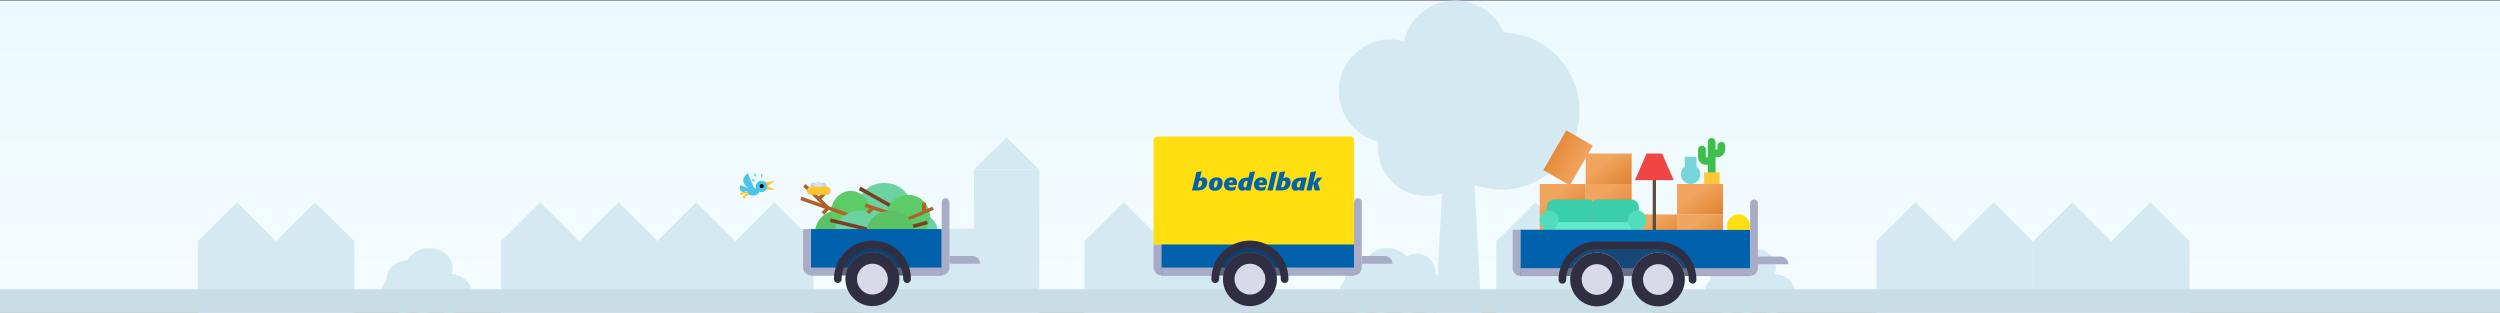 <?xml version="1.0" encoding="utf-8"?>
<svg fill="none" height="404" viewBox="0 0 3223 404" width="3223" xmlns="http://www.w3.org/2000/svg" xmlns:xlink="http://www.w3.org/1999/xlink">
  <rect x="0" y="0" width="3223" height="404" fill="#808080" stroke="none"/>
  <linearGradient id="a" gradientUnits="userSpaceOnUse" x1="1611.5" x2="1611.5" y1="0" y2="402">
    <stop offset="0" stop-color="#ebf9ff"/>
    <stop offset="1" stop-color="#f5fcff"/>
  </linearGradient>
  <linearGradient id="b">
    <stop offset="0" stop-color="#dd8230"/>
    <stop offset="1" stop-color="#f1a45d"/>
  </linearGradient>
  <linearGradient id="c" gradientUnits="userSpaceOnUse" x1="2162.05" x2="2137.46" y1="315.727" y2="281.509" xlink:href="#b"/>
  <linearGradient id="d" gradientUnits="userSpaceOnUse" x1="2221.31" x2="2196.82" y1="315.727" y2="281.227" xlink:href="#b"/>
  <linearGradient id="e" gradientUnits="userSpaceOnUse" x1="2103.51" x2="2079.01" y1="315.727" y2="281.227" xlink:href="#b"/>
  <linearGradient id="f" gradientUnits="userSpaceOnUse" x1="2103.51" x2="2079.01" y1="276.459" y2="241.96" xlink:href="#b"/>
  <linearGradient id="g" gradientUnits="userSpaceOnUse" x1="2103.51" x2="2079.01" y1="237.192" y2="202.692" xlink:href="#b"/>
  <linearGradient id="h" gradientUnits="userSpaceOnUse" x1="2044.25" x2="2019.76" y1="315.727" y2="281.227" xlink:href="#b"/>
  <linearGradient id="i" gradientUnits="userSpaceOnUse" x1="2044.25" x2="2019.76" y1="276.459" y2="241.96" xlink:href="#b"/>
  <linearGradient id="j" gradientUnits="userSpaceOnUse" x1="2221.31" x2="2196.82" y1="276.459" y2="241.96" xlink:href="#b"/>
  <linearGradient id="k" gradientUnits="userSpaceOnUse" x1="2004.45" x2="2038.65" y1="193.647" y2="213.389">
    <stop offset="0" stop-color="#e48b3b"/>
    <stop offset="1" stop-color="#f1a45d"/>
  </linearGradient>
  <path d="m0 0h3223v402h-3223z" fill="url(#a)" transform="translate(0 1)"/>
  <g fill="#d5e9f2">
    <path d="m1943.92 67.425c0 36.899-30.31 66.811-67.7 66.811-37.4 0-67.71-29.912-67.71-66.811 0-36.899 30.31-66.811 67.71-66.811 37.39 0 67.7 29.913 67.7 66.811z"/>
    <path d="m2036.29 143.203c0 55.968-45.17 101.338-100.89 101.338s-100.89-45.37-100.89-101.338c0-55.967 45.17-101.338 100.89-101.338s100.89 45.371 100.89 101.338z"/>
    <path d="m1859.62 117.643c0 36.899-29.91 66.812-66.81 66.812s-66.81-29.913-66.81-66.812c0-36.898 29.91-66.811 66.81-66.811s66.81 29.913 66.81 66.811z"/>
    <path d="m1900.88 189.838c0 34.67-27.91 62.776-62.33 62.776s-62.33-28.106-62.33-62.776 27.91-62.776 62.33-62.776 62.33 28.106 62.33 62.776z"/>
    <path d="m1758.69 344.983c0 13.868 13.45 25.111 30.05 25.111 16.59 0 30.04-11.243 30.04-25.111s-13.45-25.11-30.04-25.11c-16.6 0-30.05 11.242-30.05 25.11z"/>
    <path d="m1733.58 361.574c0 14.116 11.45 25.559 25.56 25.559 14.12 0 25.56-11.443 25.56-25.559 0-14.115-11.44-25.558-25.56-25.558-14.11 0-25.56 11.443-25.56 25.558z"/>
    <path d="m1726.41 378.165c0 13.868 13.05 25.11 29.15 25.11 16.09 0 29.14-11.242 29.14-25.11s-13.05-25.11-29.14-25.11c-16.1 0-29.15 11.242-29.15 25.11z"/>
    <path d="m1818.78 378.165c0 13.868 11.24 25.11 25.11 25.11s25.11-11.242 25.11-25.11-11.24-25.11-25.11-25.11-25.11 11.242-25.11 25.11z"/>
    <path d="m1801.74 352.606c0 14.115 11.04 25.558 24.66 25.558s24.66-11.443 24.66-25.558c0-14.116-11.04-25.559-24.66-25.559s-24.66 11.443-24.66 25.559z"/>
    <path d="m1751.52 378.165c0 13.868 13.05 25.11 29.14 25.11 16.1 0 29.15-11.242 29.15-25.11s-13.05-25.11-29.15-25.11c-16.09 0-29.14 11.242-29.14 25.11z"/>
    <path d="m1784.7 378.165c0 13.868 13.25 25.11 29.6 25.11 16.34 0 29.59-11.242 29.59-25.11s-13.25-25.11-29.59-25.11c-16.35 0-29.6 11.242-29.6 25.11z"/>
    <path d="m1863.34 168.312h33.82l12.68 234.961h-59.19z"/>
    <path d="m1599.96 311.01v92.264h-201.78v-92.264l50.45-50.326 50.44 50.326 50.45-50.326z"/>
    <path d="m2620.78 311.01v92.264h-201.78v-92.264l50.44-50.326 50.45 50.326 50.44-50.326z"/>
    <path d="m2822.78 311.01v92.264h-201.78v-92.264l50.44-50.326 50.45 50.326 50.44-50.326z"/>
    <path d="m2229.51 344.983c0 13.868 13.45 25.111 30.04 25.111 16.6 0 30.05-11.243 30.05-25.111s-13.45-25.11-30.05-25.11c-16.59 0-30.04 11.242-30.04 25.11z"/>
    <path d="m2204.4 361.574c0 14.116 11.45 25.559 25.56 25.559 14.12 0 25.56-11.443 25.56-25.559 0-14.115-11.44-25.558-25.56-25.558-14.11 0-25.56 11.443-25.56 25.558z"/>
    <path d="m2197.23 378.165c0 13.868 13.05 25.11 29.14 25.11 16.1 0 29.15-11.242 29.15-25.11s-13.05-25.11-29.15-25.11c-16.09 0-29.14 11.242-29.14 25.11z"/>
    <path d="m2222.34 378.165c0 13.868 13.05 25.11 29.14 25.11 16.1 0 29.15-11.242 29.15-25.11s-13.05-25.11-29.15-25.11c-16.09 0-29.14 11.242-29.14 25.11z"/>
    <path d="m2255.52 378.165c0 13.868 13.25 25.11 29.6 25.11 16.34 0 29.59-11.242 29.59-25.11s-13.25-25.11-29.59-25.11c-16.35 0-29.6 11.242-29.6 25.11z"/>
    <path d="m2130.78 311.01v92.264h-201.78v-92.264l50.44-50.326 50.45 50.326 50.44-50.326z"/>
    <path d="m847.779 311.01v92.264h-201.779v-92.264l50.445-50.326 50.445 50.326 50.445-50.326z"/>
    <path d="m523.284 344.983c0 13.868 13.45 25.111 30.042 25.111 16.593 0 30.043-11.243 30.043-25.111s-13.45-25.11-30.043-25.11c-16.592 0-30.042 11.242-30.042 25.11z"/>
    <path d="m498.174 361.574c0 14.116 11.443 25.559 25.558 25.559 14.116 0 25.559-11.443 25.559-25.559 0-14.115-11.443-25.558-25.559-25.558-14.115 0-25.558 11.443-25.558 25.558z"/>
    <path d="m490.999 378.165c0 13.868 13.049 25.11 29.146 25.11s29.146-11.242 29.146-25.11-13.049-25.11-29.146-25.11-29.146 11.242-29.146 25.11z"/>
    <path d="m516.109 378.165c0 13.868 13.049 25.11 29.145 25.11 16.097 0 29.146-11.242 29.146-25.11s-13.049-25.11-29.146-25.11c-16.096 0-29.145 11.242-29.145 25.11z"/>
    <path d="m549.294 378.165c0 13.868 13.25 25.11 29.594 25.11 16.345 0 29.594-11.242 29.594-25.11s-13.249-25.11-29.594-25.11c-16.344 0-29.594 11.242-29.594 25.11z"/>
    <path d="m456.779 311.01v92.264h-201.779v-92.264l50.445-50.326 50.445 50.326 50.445-50.326z"/>
    <path d="m1048.78 311.01v92.264h-201.78v-92.264l50.445-50.326 50.445 50.326 50.445-50.326z"/>
    <path d="m1255.59 218.535h84.3v184.74h-84.3z"/>
    <path d="m1113 294.762h142.59v108.512h-142.59z"/>
    <path d="m1297.74 177.281-42.15 41.253h84.3z"/>
  </g>
  <path d="m0 373h3223v30h-3223z" fill="#c9dde6"/>
  <path clip-rule="evenodd" d="m1155.99 267.121-46.41-26.254-2.28 4.04 46.41 26.254z" fill="#7b3e25" fill-rule="evenodd"/>
  <path d="m1173.38 263.977c0 15.51-14.86 28.083-33.19 28.083s-33.19-12.573-33.19-28.083c0-15.509 14.86-28.082 33.19-28.082s33.19 12.573 33.19 28.082z" fill="#6cd2a1"/>
  <path d="m1209.12 299.718c0 15.509-14.86 28.082-33.19 28.082s-33.19-12.573-33.19-28.082c0-15.51 14.86-28.083 33.19-28.083s33.19 12.573 33.19 28.083z" fill="#6cd2a1"/>
  <path d="m1107 299.718c0 15.509-12.58 28.082-28.09 28.082-15.5 0-28.08-12.573-28.08-28.082 0-15.51 12.58-28.083 28.08-28.083 15.51 0 28.09 12.573 28.09 28.083z" fill="#5bc265"/>
  <path d="m1122.32 274.188c0 15.51-11.43 28.083-25.53 28.083s-25.53-12.573-25.53-28.083c0-15.509 11.43-28.083 25.53-28.083s25.53 12.574 25.53 28.083z" fill="#5dcc68"/>
  <path clip-rule="evenodd" d="m1155.99 267.121-46.41-26.254-2.28 4.04 46.41 26.254z" fill="#7b3e25" fill-rule="evenodd"/>
  <path d="m1198.91 279.294c0 15.509-12.58 28.083-28.09 28.083-15.5 0-28.08-12.574-28.08-28.083 0-15.51 12.58-28.083 28.08-28.083 15.51 0 28.09 12.573 28.09 28.083z" fill="#5dcc68"/>
  <path clip-rule="evenodd" d="m1165.33 286.953 38.68-16.691-2.16-3.733-38.69 16.692z" fill="#b06229" fill-rule="evenodd"/>
  <path clip-rule="evenodd" d="m1193.8 271.636v-10.212h-5.11v10.212z" fill="#b06229" fill-rule="evenodd"/>
  <path clip-rule="evenodd" d="m1097.67 276.233-64.3-22.626-1.54 4.378 64.3 22.626z" fill="#b06229" fill-rule="evenodd"/>
  <path clip-rule="evenodd" d="m1065.73 266.936-6.57 6.564 3.28 3.282 6.57-6.564z" fill="#b06229" fill-rule="evenodd"/>
  <path clip-rule="evenodd" d="m1155.58 275.424-39.38-13.127-1.46 4.403 39.38 13.127z" fill="#b06229" fill-rule="evenodd"/>
  <path d="m1142.74 299.718c0 15.509-14.86 28.082-33.19 28.082s-33.19-12.573-33.19-28.082c0-15.51 14.86-28.083 33.19-28.083s33.19 12.573 33.19 28.083z" fill="#6cd2a1"/>
  <path clip-rule="evenodd" d="m1123.67 266.14-6.56 6.563 3.28 3.282 6.56-6.564z" fill="#b06229" fill-rule="evenodd"/>
  <path clip-rule="evenodd" d="m1142.51 299.141-71.56-17.535-1.1 4.508 71.55 17.535z" fill="#7b3e25" fill-rule="evenodd"/>
  <path clip-rule="evenodd" d="m1142.57 303.633 53.57-14.709-1.23-4.475-53.57 14.708z" fill="#7b3e25" fill-rule="evenodd"/>
  <path d="m1178.48 299.718c0 15.509-13.71 28.082-30.63 28.082s-30.64-12.573-30.64-28.082c0-15.51 13.72-28.083 30.64-28.083s30.63 12.573 30.63 28.083z" fill="#5bc265"/>
  <path clip-rule="evenodd" d="m1060.92 250.59c2.71 0 4.9-2.153 4.9-4.809v-5.64c0-2.656-2.19-4.81-4.9-4.81s-4.9 2.154-4.9 4.81v5.64c0 2.656 2.19 4.809 4.9 4.809z" fill="#c7d7d4" fill-rule="evenodd"/>
  <path clip-rule="evenodd" d="m1049.42 250.59c2.71 0 4.91-2.153 4.91-4.809v-5.64c0-2.656-2.2-4.81-4.91-4.81-2.7 0-4.9 2.154-4.9 4.81v5.64c0 2.656 2.2 4.809 4.9 4.809z" fill="#c7d7d4" fill-rule="evenodd"/>
  <path clip-rule="evenodd" d="m1063.99 244.881-9.66 9.666 3.28 3.282 9.67-9.667z" fill="#b06229" fill-rule="evenodd"/>
  <path clip-rule="evenodd" d="m1054.97 249.52c2.71 0 4.91-2.154 4.91-4.81v-5.64c0-2.656-2.2-4.809-4.91-4.809-2.7 0-4.9 2.153-4.9 4.809v5.64c0 2.656 2.2 4.81 4.9 4.81z" fill="#d9e0ea" fill-rule="evenodd"/>
  <path clip-rule="evenodd" d="m1070.66 267.811-32.04-30.608-3.21 3.356 32.04 30.608z" fill="#b06229" fill-rule="evenodd"/>
  <path clip-rule="evenodd" d="m1070.97 245.963c0-2.82-2.12-5.106-4.73-5.106h-21.17c-2.61 0-4.73 2.286-4.73 5.106s2.12 5.106 4.73 5.106h21.17c2.61 0 4.73-2.286 4.73-5.106z" fill="#ffc531" fill-rule="evenodd"/>
  <path d="m1045.3 295.322h168.78v59.57h-168.78z" fill="#0062ac"/>
  <path d="m1045.3 344.963h168.78v9.928h-168.78z" fill="#a9acc6"/>
  <path d="m1045.3 295.334h-9.93v49.63c0 5.483 4.45 9.928 9.93 9.928z" fill="#a9acc6"/>
  <path d="m1159.48 359.854c0 19.192-15.56 34.749-34.75 34.749s-34.75-15.557-34.75-34.749c0-19.191 15.56-34.749 34.75-34.749s34.75 15.558 34.75 34.749z" fill="#d8daea"/>
  <path clip-rule="evenodd" d="m1124.73 327.588c-18.79 0-32.27 13.126-32.27 27.302h-14.89c0-24.206 22.08-42.195 47.16-42.195s47.16 17.989 47.16 42.195h-14.9c0-14.176-13.48-27.302-32.26-27.302z" fill="#1c1b2b" fill-rule="evenodd" opacity=".5"/>
  <path clip-rule="evenodd" d="m1124.73 379.711c10.97 0 19.86-8.89 19.86-19.857 0-10.966-8.89-19.856-19.86-19.856s-19.86 8.89-19.86 19.856c0 10.967 8.89 19.857 19.86 19.857zm0 14.892c19.19 0 34.75-15.557 34.75-34.749 0-19.191-15.56-34.749-34.75-34.749s-34.75 15.558-34.75 34.749c0 19.192 15.56 34.749 34.75 34.749z" fill="#2f2e42" fill-rule="evenodd"/>
  <path clip-rule="evenodd" d="m1124.73 320.141c-21.94 0-39.72 17.78-39.72 39.713 0 2.742-2.22 4.964-4.96 4.964s-4.96-2.222-4.96-4.964c0-27.416 22.22-49.641 49.64-49.641 27.41 0 49.64 22.225 49.64 49.641 0 2.742-2.22 4.964-4.97 4.964-2.74 0-4.96-2.222-4.96-4.964 0-21.933-17.78-39.713-39.71-39.713z" fill="#2f2e42" fill-rule="evenodd"/>
  <path d="m1214.08 260.572c0-2.742 2.23-4.965 4.97-4.965s4.96 2.223 4.96 4.965v84.39c0 5.483-4.44 9.928-9.93 9.928z" fill="#a9acc6"/>
  <path d="m1253.65 330.07c5.49 0 9.93 4.445 9.93 9.929h-39.57v-9.929z" fill="#a9acc6"/>
  <path d="m989.44 239.989 9.791-7.05-14.686 2.35v9.4h14.686z" fill="#ffc839"/>
  <circle cx="981.607" cy="240.283" fill="#4cc4ea" r="7.343"/>
  <path d="m965.453 249.828-5.387 2.633m0 0-.72 3.242m.72-3.242-1.957 2.617" stroke="#ffc839" stroke-width="2.3"/>
  <path d="m965.126 248.193-7.774.555m0 0-2.066 2.311m2.066-2.311-2.85 1.146" stroke="#ffc839" stroke-width="2.3"/>
  <circle cx="981.974" cy="239.916" fill="#000" r="2.57"/>
  <path d="m962.981 242.484h15.422c.552 0 1.003.452.979 1.004-.363 8.543-5.458 8.543-10.553 8.543-3.758 0-5.939-5.023-6.791-8.375-.154-.606.318-1.172.943-1.172z" fill="#4cc4ea"/>
  <path d="m964.273 223.59 9.161 21.669c.068.162.052.356-.094.455-2.007 1.355-11.771-3.403-14.516-9.898-2.149-5.082 1.966-10.152 4.698-12.419.25-.208.624-.107.751.193z" fill="#4cc4ea"/>
  <path d="m954.697 238.725 11.18 4.36c.187.073.318.256.249.444-.648 1.765-6.415 4.952-9.808 3.628-2.674-1.043-2.674-5.491-2.28-8.063.047-.307.369-.482.659-.369z" fill="#4cc4ea"/>
  <path d="m969.911 233.041c-.573-.331-.769-1.063-.438-1.635.33-.573 1.063-.769 1.635-.438.573.33 2.87 2.275 2.54 2.848-.331.573-3.164-.444-3.737-.775z" fill="#51ddbb"/>
  <path d="m980.875 225.404c0-.705.493-1.277 1.102-1.277.608 0 1.101.572 1.101 1.277s-.493 3.864-1.101 3.864c-.609 0-1.102-3.159-1.102-3.864z" fill="#51ddbb"/>
  <path d="m971.967 225.207c-.353-.611-.211-1.353.316-1.657.526-.304 1.239-.055 1.592.555.352.611 1.505 3.593.978 3.897s-2.534-2.185-2.886-2.795z" fill="#51ddbb"/>
  <path d="m1497.11 295.273h248.51v59.644h-248.51z" fill="#0062ac"/>
  <path d="m1497.11 344.977h248.51v9.94h-248.51z" fill="#a9acc6"/>
  <path d="m1497.11 315.156h-9.94v29.822c0 5.49 4.45 9.94 9.94 9.94z" fill="#a9acc6"/>
  <path d="m1487.17 180.959c0-2.745 2.22-4.971 4.97-4.971h248.51c2.74 0 4.97 2.226 4.97 4.971v134.197h-258.45z" fill="#ffdf0f"/>
  <path d="m1646.22 359.89c0 19.215-15.58 34.791-34.8 34.791-19.21 0-34.79-15.576-34.79-34.791s15.58-34.792 34.79-34.792c19.22 0 34.8 15.577 34.8 34.792z" fill="#d8daea"/>
  <path clip-rule="evenodd" d="m1611.42 327.583c-18.8 0-32.3 13.143-32.3 27.336h-14.91c0-24.236 22.1-42.247 47.21-42.247 25.12 0 47.22 18.011 47.22 42.247h-14.91c0-14.193-13.5-27.336-32.31-27.336z" fill="#1c1b2b" fill-rule="evenodd" opacity=".5"/>
  <path clip-rule="evenodd" d="m1611.42 379.771c10.98 0 19.89-8.901 19.89-19.881s-8.91-19.882-19.89-19.882-19.88 8.902-19.88 19.882 8.9 19.881 19.88 19.881zm0 14.91c19.22 0 34.8-15.576 34.8-34.791s-15.58-34.792-34.8-34.792c-19.21 0-34.79 15.577-34.79 34.792s15.58 34.791 34.79 34.791z" fill="#2f2e42" fill-rule="evenodd"/>
  <path clip-rule="evenodd" d="m1611.42 320.126c-21.96 0-39.76 17.802-39.76 39.762 0 2.745-2.22 4.971-4.97 4.971-2.74 0-4.97-2.226-4.97-4.971 0-27.45 22.25-49.702 49.7-49.702s49.71 22.252 49.71 49.702c0 2.745-2.23 4.971-4.97 4.971-2.75 0-4.97-2.226-4.97-4.971 0-21.96-17.81-39.762-39.77-39.762z" fill="#2f2e42" fill-rule="evenodd"/>
  <path d="m1745.62 260.482c0-2.745 2.23-4.97 4.97-4.97 2.75 0 4.97 2.225 4.97 4.97v84.495c0 5.49-4.45 9.94-9.94 9.94z" fill="#a9acc6"/>
  <path d="m1785.26 330.066c5.49 0 9.94 4.451 9.94 9.941h-39.64v-9.941z" fill="#a9acc6"/>
  <path clip-rule="evenodd" d="m2206.67 177.934c2.76 0 5 2.208 5 4.932v9.866h2.5v-4.933c0-2.724 2.24-4.933 5-4.933s5 2.209 5 4.933v4.933c0 5.449-4.48 9.866-10 9.866h-2.5v24.664c0 2.724-2.24 4.932-5 4.932s-4.99-2.208-4.99-4.932v-14.799h-2.5c-5.52 0-10-4.417-10-9.865v-9.866c0-2.724 2.24-4.933 5-4.933s5 2.209 5 4.933v9.866h2.5v-19.732c0-2.724 2.23-4.932 4.99-4.932z" fill="#3ebf4b" fill-rule="evenodd"/>
  <path d="m2103.51 276.459h58.54v39.268h-58.54z" fill="url(#c)"/>
  <path clip-rule="evenodd" d="m2132.78 230.051c1.18 0 2.14 1.097 2.14 2.451v68.635c0 1.354-.96 2.452-2.14 2.452s-2.14-1.098-2.14-2.452v-68.635c0-1.354.96-2.451 2.14-2.451z" fill="#5a523d" fill-rule="evenodd"/>
  <path d="m2122.78 197.924h19.99l15 34.27h-49.98z" fill="#ef4545"/>
  <path d="m2172.05 202.207h14.99v14.993h-14.99z" fill="#75d5db"/>
  <path d="m2197.04 222.197h19.99v14.993h-19.99z" fill="#ffc737"/>
  <path d="m2192.04 224.697c0 6.901-5.6 12.495-12.5 12.495s-12.49-5.594-12.49-12.495c0-6.9 5.59-12.494 12.49-12.494s12.5 5.594 12.5 12.494z" fill="#75d5db"/>
  <path d="m2162.05 276.459h59.26v39.268h-59.26z" fill="url(#d)"/>
  <path d="m2044.25 276.459h59.26v39.268h-59.26z" fill="url(#e)"/>
  <path d="m2044.25 237.191h59.26v39.268h-59.26z" fill="url(#f)"/>
  <path d="m2044.25 197.924h59.26v39.268h-59.26z" fill="url(#g)"/>
  <path d="m1984.99 276.459h59.26v39.268h-59.26z" fill="url(#h)"/>
  <path d="m1984.99 237.191h59.26v39.268h-59.26z" fill="url(#i)"/>
  <path d="m2162.05 237.191h59.26v39.268h-59.26z" fill="url(#j)"/>
  <path d="m1989.65 219.293 29.61-51.293 34.2 19.743-29.62 51.292z" fill="url(#k)"/>
  <path d="m2053.53 262.1c0-2.716 2.21-4.918 4.94-4.918h44.44c5.46 0 9.88 4.404 9.88 9.836v29.511c0 2.716-2.21 4.918-4.94 4.918h-49.38c-2.73 0-4.94-2.202-4.94-4.918z" fill="#3aceaa"/>
  <path d="m1994.27 267.018c0-5.432 4.43-9.836 9.88-9.836h44.44c2.73 0 4.94 2.202 4.94 4.918v34.429c0 2.716-2.21 4.918-4.94 4.918h-49.38c-2.73 0-4.94-2.202-4.94-4.918z" fill="#3aceaa"/>
  <path d="m1989.99 286.453h14.28v29.272h-14.28z" fill="#51ddbb"/>
  <path d="m2004.27 286.453h99.24v9.996h-99.24z" fill="#61e9c8"/>
  <path d="m2004.27 296.449h99.24v19.277h-99.24z" fill="#51ddbb"/>
  <path d="m2122.78 283.955c0 6.901-5.43 12.494-12.13 12.494-6.71 0-12.14-5.593-12.14-12.494 0-6.9 5.43-12.494 12.14-12.494 6.7 0 12.13 5.594 12.13 12.494z" fill="#51ddbb"/>
  <path d="m2009.26 283.955c0 6.901-5.43 12.494-12.13 12.494-6.71 0-12.14-5.593-12.14-12.494 0-6.9 5.43-12.494 12.14-12.494 6.7 0 12.13 5.594 12.13 12.494z" fill="#51ddbb"/>
  <path d="m2103.51 286.453h14.28v29.272h-14.28z" fill="#51ddbb"/>
  <path d="m2226.31 291.452c0-8.28 6.71-14.993 14.99-14.993 8.28 0 14.99 6.713 14.99 14.993 0 8.281-6.71 14.993-14.99 14.993-8.28 0-14.99-6.712-14.99-14.993z" fill="#ffdf0f"/>
  <path d="m1960 296.152 296.3.297v59.258h-296.3z" fill="#0062ac"/>
  <path d="m1960 296.152h-9.93v49.63c0 5.483 4.45 9.928 9.93 9.928z" fill="#a9acc6"/>
  <path d="m1960 345.713h296.29v9.995h-296.29z" fill="#a9acc6"/>
  <g clip-rule="evenodd" fill="#2f2e42" fill-rule="evenodd" opacity=".5">
    <path d="m2019.26 355.709c1.27-19.537 17.41-34.984 37.12-34.984v34.984z"/>
    <path d="m2019.26 355.709c1.27-19.537 17.41-34.984 37.12-34.984v34.984z"/>
  </g>
  <g clip-rule="evenodd" fill="#2f2e42" fill-rule="evenodd" opacity=".5">
    <path d="m2177.04 355.709c-1.27-19.537-17.41-34.984-37.12-34.984v34.984z"/>
    <path d="m2177.04 355.709c-1.27-19.537-17.41-34.984-37.12-34.984v34.984z"/>
  </g>
  <path d="m2056.38 320.725h83.54v34.984h-83.54z" fill="#2f2e42" opacity=".5"/>
  <path d="m2093.51 360.35c0 19.124-15.5 34.627-34.62 34.627-19.13 0-34.63-15.503-34.63-34.627s15.5-34.627 34.63-34.627c19.12 0 34.62 15.503 34.62 34.627z" fill="#d8daea"/>
  <path clip-rule="evenodd" d="m2058.89 380.136c10.92 0 19.78-8.858 19.78-19.786s-8.86-19.787-19.78-19.787c-10.93 0-19.79 8.859-19.79 19.787s8.86 19.786 19.79 19.786zm0 14.841c19.12 0 34.62-15.503 34.62-34.627s-15.5-34.627-34.62-34.627c-19.13 0-34.63 15.503-34.63 34.627s15.5 34.627 34.63 34.627z" fill="#2f2e42" fill-rule="evenodd"/>
  <path clip-rule="evenodd" d="m2058.65 321.309c-21.82 0-39.51 17.668-39.51 39.462 0 2.725-2.21 4.933-4.93 4.933-2.73 0-4.94-2.208-4.94-4.933 0-27.243 22.11-49.328 49.38-49.328h79.01c27.42 0 49.38 21.94 49.38 49.328 0 2.725-2.21 4.933-4.94 4.933-2.72 0-4.93-2.208-4.93-4.933 0-21.939-17.55-39.462-39.51-39.462z" fill="#2f2e42" fill-rule="evenodd"/>
  <path d="m2172.05 360.35c0 19.124-15.35 34.627-34.27 34.627-18.93 0-34.27-15.503-34.27-34.627s15.34-34.627 34.27-34.627c18.92 0 34.27 15.503 34.27 34.627z" fill="#d8daea"/>
  <path clip-rule="evenodd" d="m2137.78 380.136c10.81 0 19.58-8.858 19.58-19.786s-8.77-19.787-19.58-19.787c-10.82 0-19.59 8.859-19.59 19.787s8.77 19.786 19.59 19.786zm0 14.841c18.92 0 34.27-15.503 34.27-34.627s-15.35-34.627-34.27-34.627c-18.93 0-34.27 15.503-34.27 34.627s15.34 34.627 34.27 34.627z" fill="#2f2e42" fill-rule="evenodd"/>
  <path d="m2256.3 262.108c0-2.721 2.23-4.926 4.99-4.926s5 2.205 5 4.926v83.747c0 5.442-4.47 9.853-9.99 9.853z" fill="#a9acc6"/>
  <path d="m2295.67 330.721c5.46 0 9.88 4.475 9.88 9.995h-39.26v-9.995z" fill="#a9acc6"/>
  <path d="M 1536.924 245.547 L 1536.732 245.331 L 1537.853 240.954 L 1539.52 234.11 C 1540.93 228.561 1541.218 227.236 1542.147 222.242 L 1542.372 221.996 L 1549.005 220.917 L 1549.197 221.163 L 1548.364 224.277 L 1546.858 229.949 C 1548.204 229.209 1549.229 228.623 1550.96 228.623 C 1554.517 228.623 1556.44 231.367 1556.44 234.788 C 1556.44 237.84 1554.998 241.046 1552.915 242.926 C 1549.999 245.516 1546.409 245.516 1542.243 245.516 L 1539.744 245.516 L 1536.924 245.547 Z M 1546.025 233.463 L 1544.07 241.57 L 1544.358 241.601 C 1545.448 241.601 1546.57 241.601 1547.787 240.491 C 1549.165 239.258 1549.806 236.946 1549.806 235.374 C 1549.806 233.555 1548.556 232.908 1547.723 232.908 C 1547.05 232.908 1546.538 233.185 1546.025 233.463 Z" fill="#0062AC"/>
  <path d="M 1575.875 238.642 C 1575.523 239.998 1574.946 241.293 1574.401 242.094 C 1571.901 245.824 1567.607 245.917 1566.133 245.917 C 1561.358 245.917 1558.442 243.635 1558.442 239.042 C 1558.442 236.576 1559.371 233.586 1561.102 231.582 C 1563.377 229.024 1566.389 228.654 1568.504 228.654 C 1570.684 228.654 1572.318 229.147 1573.055 229.548 C 1576.228 231.151 1576.228 234.665 1576.228 235.405 C 1576.228 236.515 1576.131 237.594 1575.875 238.642 Z M 1569.466 237.316 C 1569.786 235.836 1569.818 234.634 1569.818 234.48 C 1569.818 233.278 1569.306 232.507 1568.312 232.507 C 1567.062 232.507 1566.422 233.802 1566.261 234.079 C 1565.46 235.559 1564.883 238.642 1564.883 239.906 C 1564.883 240.43 1564.883 242.033 1566.389 242.033 C 1568.056 242.033 1568.953 239.875 1569.466 237.316 Z" fill="#0062AC"/>
  <path d="M 1593.292 239.998 L 1593.549 240.183 C 1593.324 240.984 1593.1 241.755 1592.876 242.526 C 1592.684 243.235 1592.523 243.975 1592.331 244.684 L 1592.171 244.869 C 1591.882 244.992 1591.594 245.146 1591.274 245.238 C 1590.601 245.485 1588.742 245.886 1586.723 245.886 C 1584.416 245.886 1582.621 245.393 1581.564 244.869 C 1580.314 244.221 1579.256 243.111 1578.68 241.878 C 1578.039 240.522 1577.975 238.888 1577.975 238.179 C 1577.975 232.415 1581.98 228.654 1587.428 228.654 C 1591.754 228.654 1594.734 230.627 1594.734 235.312 C 1594.734 236.422 1594.574 237.409 1594.414 238.395 L 1594.158 238.58 C 1589.062 238.58 1587.941 238.611 1584.063 238.703 C 1584.191 239.751 1584.416 241.539 1588.005 241.539 C 1590.697 241.539 1591.979 240.769 1593.292 239.998 Z M 1584.448 235.22 L 1589.094 235.158 C 1589.159 234.788 1589.223 234.449 1589.223 234.079 C 1589.223 232.661 1588.069 232.261 1587.3 232.261 C 1586.851 232.261 1586.403 232.384 1585.986 232.631 C 1584.928 233.309 1584.64 234.418 1584.448 235.22 Z" fill="#0062AC"/>
  <path d="M 1616.686 226.188 L 1614.603 234.388 C 1613.353 239.443 1613.097 240.615 1612.264 245.3 L 1612.039 245.485 L 1606.143 245.608 L 1605.983 245.423 L 1606.239 244.005 C 1605.374 244.714 1603.964 245.886 1601.593 245.886 C 1600.599 245.886 1599.51 245.639 1598.612 245.023 C 1597.555 244.314 1596.273 242.957 1596.273 239.69 C 1596.273 236.854 1597.459 234.295 1598.516 232.846 C 1601.496 228.808 1605.855 228.901 1609.636 228.993 L 1610.373 225.756 L 1611.11 222.242 L 1611.334 222.026 L 1617.84 220.917 L 1618.032 221.163 L 1616.686 226.188 Z M 1606.752 240.984 L 1608.611 233 C 1607.521 232.97 1606.239 232.939 1605.118 233.864 C 1603.772 234.943 1603.067 237.316 1603.067 239.135 C 1603.067 240.861 1603.932 241.632 1604.989 241.632 C 1605.662 241.632 1606.207 241.324 1606.752 240.984 Z" fill="#0062AC"/>
  <path d="M 1632.004 239.998 L 1632.26 240.183 C 1632.036 240.984 1631.812 241.755 1631.587 242.526 C 1631.395 243.235 1631.235 243.975 1631.043 244.684 L 1630.882 244.869 C 1630.594 244.992 1630.306 245.146 1629.985 245.238 C 1629.312 245.485 1627.454 245.886 1625.435 245.886 C 1623.127 245.886 1621.333 245.393 1620.275 244.869 C 1619.025 244.221 1617.968 243.111 1617.391 241.878 C 1616.75 240.522 1616.686 238.888 1616.686 238.179 C 1616.686 232.415 1620.692 228.654 1626.14 228.654 C 1630.466 228.654 1633.446 230.627 1633.446 235.312 C 1633.446 236.422 1633.286 237.409 1633.126 238.395 L 1632.869 238.58 C 1627.774 238.58 1626.652 238.611 1622.775 238.703 C 1622.903 239.751 1623.127 241.539 1626.716 241.539 C 1629.408 241.539 1630.69 240.769 1632.004 239.998 Z M 1623.159 235.22 L 1627.806 235.158 C 1627.87 234.788 1627.934 234.449 1627.934 234.079 C 1627.934 232.661 1626.781 232.261 1626.011 232.261 C 1625.563 232.261 1625.114 232.384 1624.698 232.631 C 1623.64 233.309 1623.352 234.418 1623.159 235.22 Z" fill="#0062AC"/>
  <path d="M 1642.612 237.378 L 1640.849 245.331 L 1640.657 245.485 L 1634.183 245.608 L 1634.023 245.393 L 1635.978 237.84 L 1637.388 232.045 C 1637.677 230.812 1637.965 229.548 1638.253 228.315 C 1638.862 225.787 1638.991 225.263 1639.375 222.242 L 1639.599 222.026 L 1646.457 220.917 L 1646.649 221.163 C 1645.368 226.034 1645.047 227.267 1644.054 231.398 L 1642.612 237.378 Z" fill="#0062AC"/>
  <path d="M 1644.422 245.547 L 1644.229 245.331 L 1645.351 240.954 L 1647.017 234.11 C 1648.427 228.561 1648.716 227.236 1649.645 222.242 L 1649.869 221.996 L 1656.503 220.917 L 1656.695 221.163 L 1655.862 224.277 L 1654.356 229.949 C 1655.702 229.209 1656.727 228.623 1658.458 228.623 C 1662.015 228.623 1663.937 231.367 1663.937 234.788 C 1663.937 237.84 1662.495 241.046 1660.412 242.926 C 1657.496 245.516 1653.907 245.516 1649.741 245.516 L 1647.242 245.516 L 1644.422 245.547 Z M 1653.523 233.463 L 1651.568 241.57 L 1651.856 241.601 C 1652.946 241.601 1654.067 241.601 1655.285 240.491 C 1656.663 239.258 1657.304 236.946 1657.304 235.374 C 1657.304 233.555 1656.054 232.908 1655.221 232.908 C 1654.548 232.908 1654.035 233.185 1653.523 233.463 Z" fill="#0062AC"/>
  <path d="M 1684.767 229.209 L 1683.293 235.035 C 1682.748 237.193 1682.204 239.381 1681.787 241.539 C 1681.531 242.772 1681.306 244.036 1681.114 245.3 L 1680.922 245.485 L 1674.993 245.608 L 1674.833 245.423 L 1675.089 244.005 C 1673.808 245.238 1672.077 245.855 1670.283 245.855 C 1668.776 245.855 1667.783 245.3 1667.27 244.93 C 1665.155 243.389 1665.091 240.738 1665.091 239.782 C 1665.091 236.021 1666.982 233.278 1668.392 231.952 C 1671.5 229.024 1675.506 228.993 1678.486 228.962 L 1684.575 228.962 L 1684.767 229.209 Z M 1675.57 241.077 L 1677.525 233 C 1676.531 232.97 1675.218 232.939 1674.064 233.864 C 1673.167 234.603 1671.885 236.484 1671.885 239.227 C 1671.885 240.799 1672.622 241.724 1673.904 241.724 C 1674.609 241.724 1675.089 241.416 1675.57 241.077 Z" fill="#0062AC"/>
  <path d="M 1702.168 231.952 L 1698.867 235.713 C 1699.54 237.686 1699.669 238.21 1700.053 239.474 C 1700.758 241.848 1700.886 242.31 1701.88 245.146 L 1701.591 245.454 L 1695.182 245.608 L 1694.894 245.393 C 1694.541 243.82 1694.157 242.217 1693.804 240.645 C 1693.42 238.95 1693.291 238.426 1692.779 236.607 C 1691.721 240.923 1691.497 242.063 1690.888 245.3 L 1690.664 245.454 L 1684.351 245.608 L 1684.19 245.393 L 1686.113 237.994 L 1686.914 234.511 C 1687.683 231.336 1687.812 230.75 1688.901 225.356 C 1689.254 223.722 1689.286 223.537 1689.446 222.242 L 1689.67 221.996 C 1692.907 221.564 1693.74 221.41 1696.528 220.917 L 1696.688 221.163 L 1695.535 225.571 L 1692.907 236.083 C 1694.83 233.771 1696.047 232.261 1698.13 229.178 L 1698.387 229.024 C 1701.047 229.024 1701.719 228.993 1704.572 228.901 L 1704.732 229.209 C 1703.418 230.596 1702.841 231.213 1702.168 231.952 Z" fill="#0062AC"/>
</svg>

